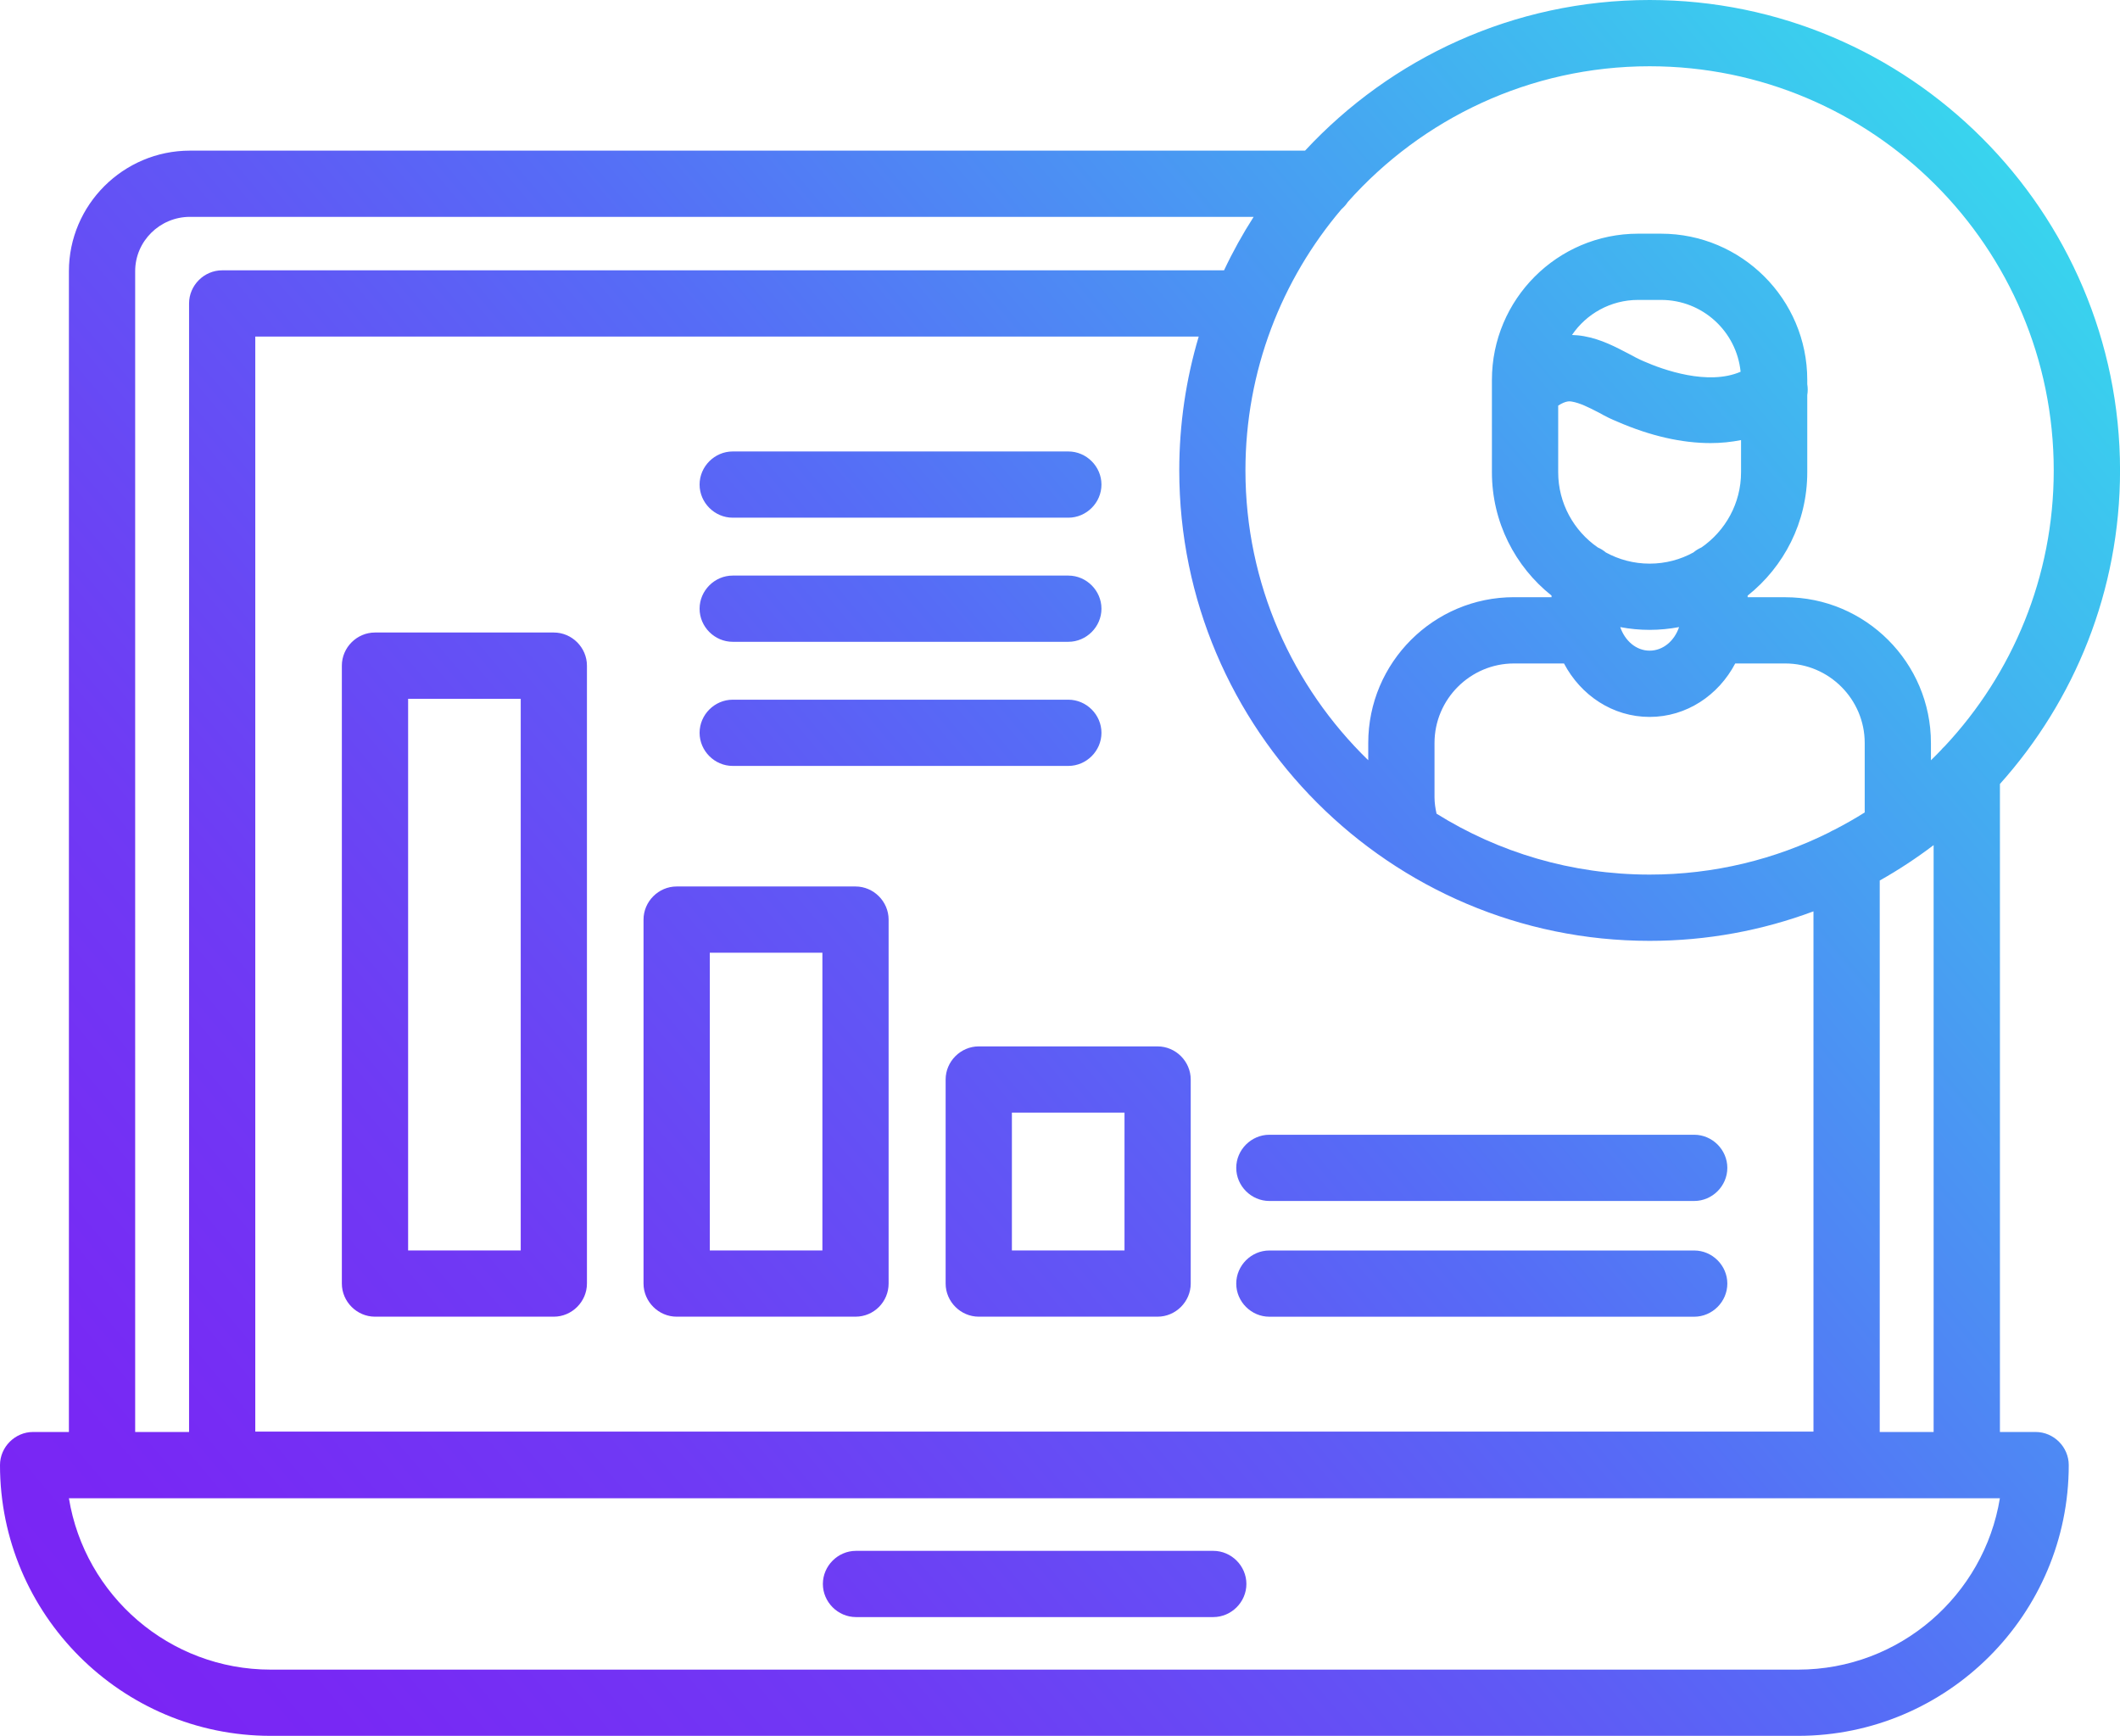 <svg viewBox="0 0 488.55 400" xmlns:xlink="http://www.w3.org/1999/xlink" xmlns="http://www.w3.org/2000/svg" data-name="Capa 1" id="Capa_1">
  <defs>
    <style>
      .cls-1 {
        fill: url(#linear-gradient);
      }
    </style>
    <linearGradient gradientUnits="userSpaceOnUse" y2="413.21" x2="3.49" y1="16.76" x1="472.83" id="linear-gradient">
      <stop stop-color="#36dded" offset="0"></stop>
      <stop stop-color="#566cf6" offset=".45"></stop>
      <stop stop-color="#6058f5" offset=".55"></stop>
      <stop stop-color="#6f3af4" offset=".73"></stop>
      <stop stop-color="#7828f4" offset=".89"></stop>
      <stop stop-color="#7c22f4" offset="1"></stop>
    </linearGradient>
  </defs>
  <path d="M168.85,119.29h77.35c4.17,0,7.63-3.46,7.63-7.63s-3.46-7.63-7.63-7.63h-77.35c-4.17,0-7.63,3.46-7.63,7.63s3.46,7.63,7.63,7.63Zm0,28.6h77.35c4.17,0,7.63-3.46,7.63-7.63s-3.46-7.63-7.63-7.63h-77.35c-4.17,0-7.63,3.46-7.63,7.63s3.46,7.63,7.63,7.63Zm0,28.6h77.35c4.17,0,7.63-3.46,7.63-7.63s-3.46-7.63-7.63-7.63h-77.35c-4.17,0-7.63,3.46-7.63,7.63s3.46,7.63,7.63,7.63Zm-41.22-30.74h-41.22c-4.17,0-7.63,3.46-7.63,7.63v142.39c0,4.17,3.46,7.63,7.63,7.63h41.22c4.17,0,7.63-3.46,7.63-7.63V153.38c0-4.17-3.46-7.63-7.63-7.63Zm-7.63,142.39h-25.95v-127.12h25.95v127.12Zm77.15-83.87h-41.22c-4.17,0-7.63,3.46-7.63,7.63v83.87c0,4.17,3.46,7.63,7.63,7.63h41.22c4.27,0,7.63-3.46,7.63-7.63v-83.87c0-4.17-3.46-7.63-7.63-7.63Zm-7.63,83.87h-25.95v-68.6h25.95v68.6Zm7.74,84.48h82.34c4.17,0,7.63-3.46,7.63-7.63s-3.46-7.63-7.63-7.63h-82.34c-4.17,0-7.63,3.46-7.63,7.63s3.46,7.63,7.63,7.63Zm271.86-42.65h-8.24V180.65c17.2-19.19,27.68-44.53,27.68-72.25C488.55,48.65,439.9,0,380.15,0c-31.32,0-59.59,13.38-79.4,34.71H43.77c-15.37,0-27.89,12.52-27.89,27.79V329.97H7.63c-4.17,0-7.63,3.46-7.63,7.63,0,34.4,27.99,62.39,62.39,62.39H414.35c34.4,0,62.39-27.99,62.39-62.39,0-4.17-3.46-7.63-7.63-7.63ZM309.21,48.14c.54-.47,1.01-1.01,1.4-1.61,17.08-19.17,41.94-31.26,69.54-31.26,51.4,0,93.13,41.73,93.13,93.13,0,24.55-9.54,46.88-25.1,63.53-.32,.28-.62,.59-.89,.93-.76,.79-1.52,1.57-2.31,2.33v-3.98c0-18.52-15.06-33.59-33.59-33.59h-8.65v-.37c8.37-6.66,13.74-16.92,13.74-28.43v-17.79c.14-.82,.14-1.67,0-2.5v-.99c0-18.63-15.17-33.69-33.69-33.69h-5.29c-18.63,0-33.69,15.17-33.69,33.69v20.76s0,0,0,0v.51c0,11.51,5.37,21.77,13.74,28.43v.37h-8.65c-18.52,0-33.59,15.06-33.59,33.59v3.98c-17.44-16.94-28.3-40.63-28.3-66.78,0-22.97,8.36-44.01,22.19-60.26Zm136.39,146.6v135.24h-12.42v-127.08c4.33-2.44,8.48-5.17,12.42-8.16Zm-65.45,22.06c13.27,0,26-2.41,37.76-6.8v119.88H58.83V77.56h217.41c-2.91,9.78-4.48,20.13-4.48,30.84,0,59.75,48.65,108.4,108.4,108.4Zm0-15.27c-18.02,0-34.84-5.14-49.1-14.03-.28-1.26-.47-2.52-.47-3.78v-12.52c0-10.08,8.24-18.32,18.32-18.32h11.52c3.86,7.34,11.23,12.32,19.73,12.32s15.87-4.98,19.73-12.32h11.52c10.08,0,18.32,8.24,18.32,18.32v16.01c-2.27,1.44-4.62,2.76-7.02,4-.4,.17-.79,.37-1.16,.6-12.48,6.22-26.54,9.72-41.39,9.72Zm-11.7-106.46c1.42,.81,2.85,1.53,4.38,2.14,7.53,3.26,14.76,4.89,21.37,4.89,2.44,0,4.77-.25,7.02-.69v7.41c0,7.17-3.62,13.52-9.13,17.33-.67,.3-1.3,.68-1.85,1.15-3,1.65-6.44,2.58-10.09,2.58s-7.09-.94-10.09-2.58c-.56-.47-1.18-.86-1.85-1.15-5.51-3.81-9.13-10.16-9.13-17.33v-15.36c1.83-1.17,2.71-1,3.16-.92,1.83,.31,3.87,1.32,6.21,2.54Zm-6.19-17.88c3.31-4.87,8.9-8.08,15.24-8.08h5.29c9.55,0,17.39,7.25,18.33,16.55-7.49,3.25-17.83-.43-22.3-2.4-1.22-.51-2.34-1.12-3.46-1.73-2.95-1.53-6.31-3.36-10.38-4.07-.94-.17-1.84-.24-2.72-.27Zm24.68,67.31c-1.09,3.2-3.7,5.43-6.79,5.43s-5.68-2.26-6.77-5.43c2.2,.42,4.46,.64,6.77,.64s4.59-.23,6.79-.64ZM31.15,62.49c0-6.92,5.7-12.52,12.62-12.52h245.13c-2.53,3.94-4.81,8.05-6.82,12.32H51.2c-4.17,0-7.63,3.46-7.63,7.63V329.97h-12.42V62.49ZM414.35,384.73H62.39c-23.41,0-42.85-17.1-46.51-39.49H460.87c-3.66,22.39-23.1,39.49-46.51,39.49ZM225.55,241.12c-4.17,0-7.63,3.46-7.63,7.63v47.02c0,4.17,3.46,7.63,7.63,7.63h41.22c4.17,0,7.63-3.46,7.63-7.63v-47.02c0-4.17-3.46-7.63-7.63-7.63h-41.22Zm33.59,47.02h-25.95v-31.76h25.95v31.76Zm33.38-11.4h97.91c4.17,0,7.63-3.46,7.63-7.63s-3.46-7.63-7.63-7.63h-97.91c-4.17,0-7.63,3.46-7.63,7.63s3.46,7.63,7.63,7.63Zm0,26.67h97.91c4.17,0,7.63-3.46,7.63-7.63s-3.46-7.63-7.63-7.63h-97.91c-4.17,0-7.63,3.46-7.63,7.63s3.46,7.63,7.63,7.63Z" class="cls-1"></path>
</svg>